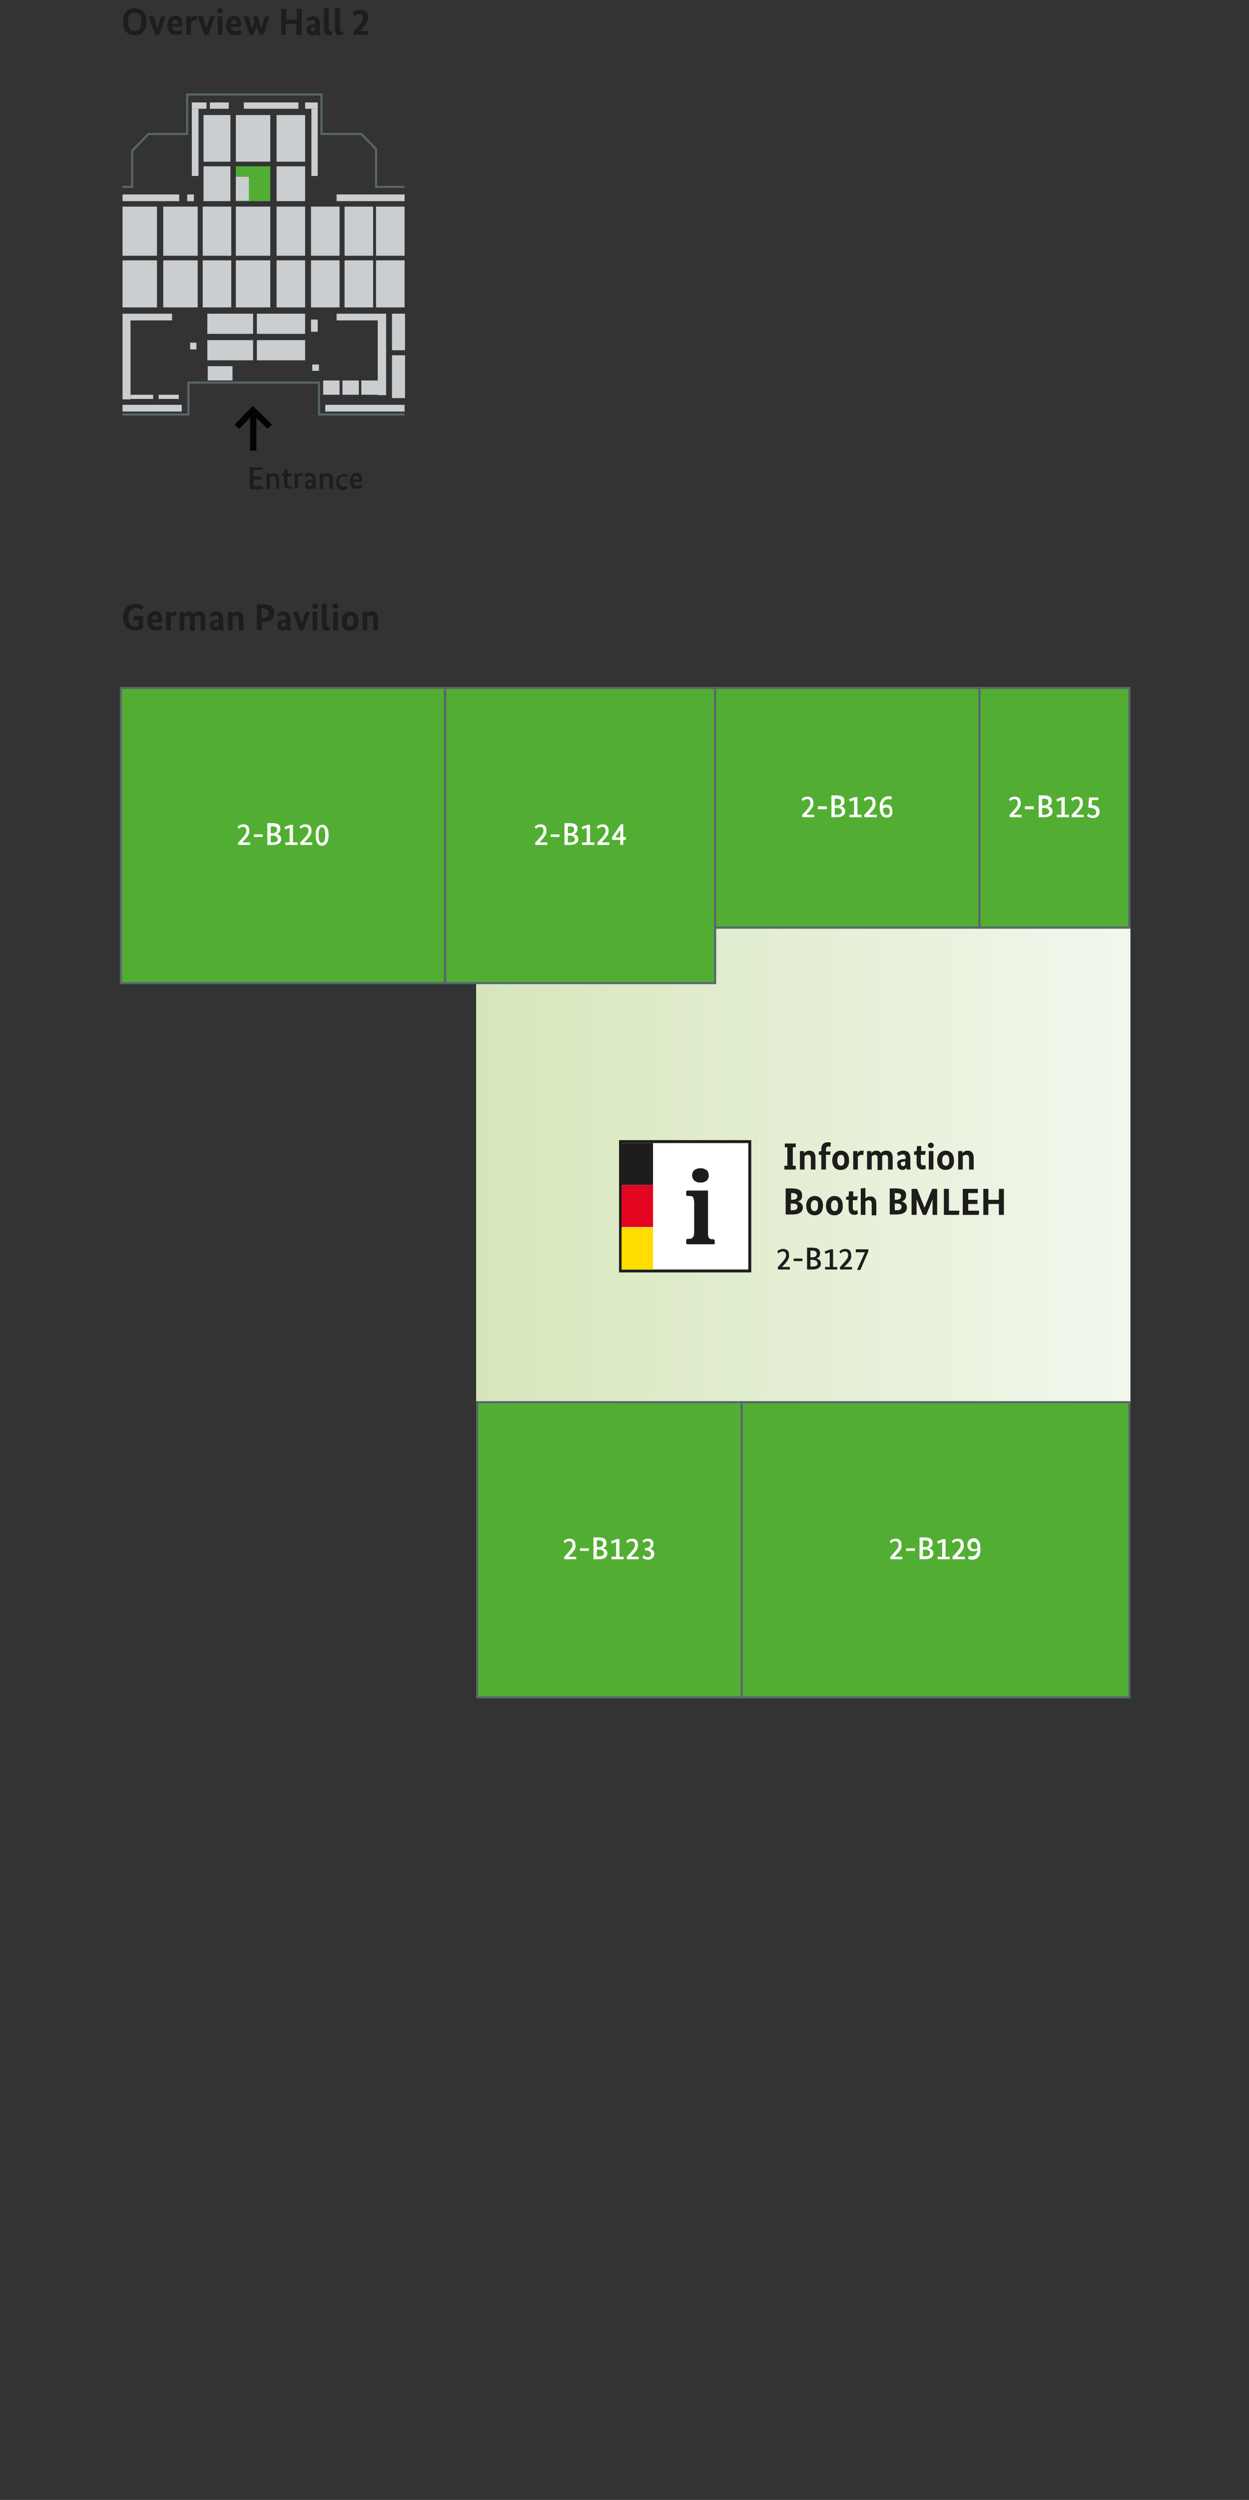 <?xml version="1.0" encoding="utf-8"?>
<!-- Generator: Adobe Illustrator 27.8.0, SVG Export Plug-In . SVG Version: 6.00 Build 0)  -->
<svg version="1.1" xmlns="http://www.w3.org/2000/svg" xmlns:xlink="http://www.w3.org/1999/xlink" x="0px" y="0px"
	 viewBox="0 0 297.6 595.3" style="enable-background:new 0 0 297.6 595.3;" xml:space="preserve">
<rect x="0" y="0" width="297.6" height="595.3" fill="#333333" stroke="none"/>
<style type="text/css">
	.Grün_x0020_bogenförmig{fill:url(#SVGID_1_);stroke:#FFFFFF;stroke-width:0.25;stroke-miterlimit:1;}
	.st0{fill:#CBCED0;}
	.st1{fill:#52AE32;}
	.st2{fill:#1D1D1B;}
	.st3{fill:#020303;}
	
		.st4{fill:url(#SVGID_00000147909196970059505850000002046754527568466335_);stroke:url(#SVGID_00000091000230238465845570000017506180844405303195_);stroke-width:0.5;}
	.st5{fill:#52AE32;stroke:#58666D;stroke-width:0.5;}
	.st6{fill:none;stroke:#58666D;stroke-width:0.5;}
	.st7{fill:#FFFFFF;}
	.st8{fill:#E40521;}
	.st9{fill:#FFDD00;}
</style>
<linearGradient id="SVGID_1_" gradientUnits="userSpaceOnUse" x1="14.173" y1="595.276" x2="14.88" y2="594.569">
	<stop  offset="0" style="stop-color:#1DA238"/>
	<stop  offset="0.983" style="stop-color:#24391D"/>
</linearGradient>
<g id="floorplan">
	<rect x="29.2" y="49.2" class="st0" width="8.2" height="11.7"/>
	<rect x="29.2" y="46.3" class="st0" width="13.5" height="1.6"/>
	<rect x="44.6" y="46.3" class="st0" width="1.6" height="1.6"/>
	<rect x="80.2" y="46.3" class="st0" width="16.2" height="1.6"/>
	<rect x="29.2" y="62" class="st0" width="8.2" height="11.2"/>
	<rect x="38.9" y="49.2" class="st0" width="8.2" height="11.7"/>
	<rect x="38.9" y="62" class="st0" width="8.2" height="11.2"/>
	<rect x="56.2" y="49.2" class="st0" width="8.2" height="11.7"/>
	<rect x="56.2" y="62" class="st0" width="8.2" height="11.2"/>
	<rect x="65.9" y="49.2" class="st0" width="6.8" height="11.7"/>
	<rect x="65.9" y="62" class="st0" width="6.8" height="11.2"/>
	<rect x="48.3" y="49.2" class="st0" width="6.8" height="11.7"/>
	<rect x="56.2" y="39.6" class="st1" width="8.2" height="8.3"/>
	<rect x="65.9" y="39.6" class="st0" width="6.8" height="8.3"/>
	<rect x="48.5" y="39.6" class="st0" width="6.4" height="8.3"/>
	<rect x="56.2" y="27.4" class="st0" width="8.2" height="11.1"/>
	<rect x="65.9" y="27.4" class="st0" width="6.8" height="11.1"/>
	<rect x="48.5" y="27.4" class="st0" width="6.4" height="11.1"/>
	<rect x="45.7" y="24.4" class="st0" width="3.5" height="1.5"/>
	<rect x="72.7" y="24.4" class="st0" width="3" height="1.5"/>
	<rect x="50" y="24.4" class="st0" width="4.5" height="1.5"/>
	<rect x="58.1" y="24.4" class="st0" width="13" height="1.5"/>
	<rect x="48.3" y="62" class="st0" width="6.8" height="11.2"/>
	<rect x="49.4" y="74.7" class="st0" width="10.9" height="4.8"/>
	<rect x="29.2" y="74.7" class="st0" width="11.8" height="1.6"/>
	<rect x="80.2" y="74.7" class="st0" width="11.8" height="1.6"/>
	<rect x="29.2" y="96.4" class="st0" width="14.1" height="1.6"/>
	<rect x="77.5" y="96.4" class="st0" width="18.9" height="1.6"/>
	<rect x="61.2" y="74.7" class="st0" width="11.5" height="4.8"/>
	<rect x="49.4" y="81" class="st0" width="10.9" height="4.8"/>
	<rect x="45.3" y="81.6" class="st0" width="1.5" height="1.6"/>
	<rect x="49.5" y="87.2" class="st0" width="5.9" height="3.4"/>
	<rect x="61.2" y="81" class="st0" width="11.5" height="4.8"/>
	<rect x="74.1" y="49.2" class="st0" width="6.8" height="11.7"/>
	<rect x="74.1" y="62" class="st0" width="6.8" height="11.2"/>
	<rect x="82.1" y="49.2" class="st0" width="6.8" height="11.7"/>
	<rect x="82.1" y="62" class="st0" width="6.8" height="11.2"/>
	<rect x="89.6" y="49.2" class="st0" width="6.8" height="11.7"/>
	<rect x="89.6" y="62" class="st0" width="6.8" height="11.2"/>
	<rect x="93.4" y="74.7" class="st0" width="3.1" height="8.7"/>
	<rect x="93.4" y="84.6" class="st0" width="3.1" height="10.2"/>
	<g>
		<path class="st2" d="M62.5,111.9h-2.1v1.6h1.9v0.7h-1.9v1.6h2.3l-0.1,0.7h-3.1v-5.2h2.9L62.5,111.9z"/>
		<path class="st2" d="M65.8,116.4v-2.1c0-0.6-0.2-0.9-0.7-0.9c-0.4,0-0.7,0.2-0.8,0.3v2.7h-0.8v-3.6h0.7v0.4h0
			c0.1-0.2,0.5-0.5,1.1-0.5c0.8,0,1.2,0.5,1.2,1.4v2.3H65.8z"/>
		<path class="st2" d="M69.4,113.4h-0.9v1.7c0,0.5,0.1,0.7,0.5,0.7c0.2,0,0.3-0.1,0.4-0.1l0.1,0.6c-0.1,0-0.3,0.1-0.7,0.1
			c-0.7,0-1.1-0.4-1.1-1.3v-1.8h-0.5v-0.5l0.5-0.1l0.1-1h0.7v1h1L69.4,113.4z"/>
		<path class="st2" d="M72.1,113.4c0,0-0.1-0.1-0.3-0.1c-0.5,0-0.7,0.2-0.8,0.4v2.6h-0.8v-3.6h0.7v0.5h0c0.1-0.3,0.4-0.6,0.9-0.6
			c0.1,0,0.2,0,0.3,0L72.1,113.4z"/>
		<path class="st2" d="M74.3,114.3h0.2v-0.2c0-0.6-0.2-0.8-0.7-0.8c-0.4,0-0.7,0.2-0.9,0.3l-0.3-0.5c0.2-0.2,0.6-0.5,1.3-0.5
			c0.8,0,1.3,0.5,1.3,1.5v1.4c0,0.4,0,0.7,0.1,0.9h-0.7c0-0.1,0-0.2,0-0.4h0c-0.1,0.2-0.4,0.5-0.9,0.5c-0.6,0-1-0.4-1-1.1
			C72.6,114.6,73.3,114.3,74.3,114.3z M73.8,115.8c0.4,0,0.6-0.2,0.7-0.3v-0.7l-0.3,0c-0.6,0-0.9,0.2-0.9,0.5
			C73.3,115.6,73.5,115.8,73.8,115.8z"/>
		<path class="st2" d="M78.5,116.4v-2.1c0-0.6-0.2-0.9-0.7-0.9c-0.4,0-0.7,0.2-0.8,0.3v2.7h-0.8v-3.6H77v0.4h0
			c0.1-0.2,0.5-0.5,1.1-0.5c0.8,0,1.2,0.5,1.2,1.4v2.3H78.5z"/>
		<path class="st2" d="M82.6,113.6c-0.1-0.1-0.3-0.2-0.7-0.2c-0.6,0-1.1,0.3-1.1,1.2c0,0.9,0.4,1.3,1,1.3c0.4,0,0.6-0.1,0.8-0.2
			l0.2,0.6c-0.1,0.1-0.5,0.4-1.1,0.4c-0.9,0-1.6-0.5-1.6-1.9c0-1.3,0.9-1.9,1.8-1.9c0.6,0,0.9,0.2,1,0.3L82.6,113.6z"/>
		<path class="st2" d="M86.2,114.7h-2c0.1,0.7,0.4,1,1,1c0.5,0,0.8-0.2,0.9-0.3l0.2,0.6c-0.1,0.1-0.4,0.4-1.3,0.4
			c-1,0-1.6-0.6-1.6-1.9c0-1.3,0.7-1.9,1.6-1.9c0.8,0,1.2,0.5,1.2,1.4C86.2,114.3,86.2,114.6,86.2,114.7z M84.1,114.2h1.4
			c0-0.1,0-0.1,0-0.2c0-0.5-0.2-0.7-0.6-0.7C84.5,113.3,84.2,113.6,84.1,114.2z"/>
	</g>
	<path class="st3" d="M61.2,97.6L61.2,97.6l-0.8-0.8c-0.1-0.1-0.2-0.1-0.3,0l-0.8,0.8L56,101c-0.1,0.1-0.1,0.2,0,0.2l0,0l0.8,0.8
		c0.1,0.1,0.2,0.1,0.3,0l0,0l2.5-2.5v7.6c0,0.1,0.1,0.2,0.2,0.2h1.1c0.1,0,0.2-0.1,0.2-0.2v-7.6l2.5,2.5c0.1,0.1,0.2,0.1,0.3,0l0,0
		l0.8-0.8c0.1-0.1,0.1-0.2,0-0.2l0,0L61.2,97.6z"/>
	<g>
		<g>
			<path class="st2" d="M32.1,8.4c-1.7,0-2.8-1.1-2.8-3.2S30.4,2,32.1,2c1.7,0,2.8,1.1,2.8,3.2S33.8,8.4,32.1,8.4z M32.1,3
				c-1,0-1.6,0.7-1.6,2.2c0,1.5,0.6,2.2,1.6,2.2c1,0,1.6-0.7,1.6-2.2C33.7,3.7,33.1,3,32.1,3z"/>
			<path class="st2" d="M37.9,8.3H37l-1.6-4.4h1.2l0.9,2.9h0l0.9-2.9h1.1L37.9,8.3z"/>
			<path class="st2" d="M43.3,6.4H41c0.1,0.7,0.5,1,1.2,1c0.6,0,0.9-0.3,1-0.4l0.3,0.8c-0.1,0.1-0.5,0.5-1.6,0.5c-1.2,0-2-0.7-2-2.3
				c0-1.6,0.9-2.3,2-2.3c0.9,0,1.5,0.6,1.5,1.8C43.4,6,43.4,6.2,43.3,6.4z M41,5.7h1.4c0-0.1,0-0.1,0-0.2c0-0.5-0.2-0.8-0.6-0.8
				C41.3,4.7,41,5,41,5.7z"/>
			<path class="st2" d="M46.8,4.9c0,0-0.2-0.1-0.3-0.1c-0.5,0-0.8,0.2-1,0.5v3h-1.1V3.9h1v0.6h0c0.2-0.4,0.5-0.7,1.1-0.7
				c0.2,0,0.3,0,0.4,0L46.8,4.9z"/>
			<path class="st2" d="M49.6,8.3h-0.9l-1.6-4.4h1.2l0.9,2.9h0l0.9-2.9h1.1L49.6,8.3z"/>
			<path class="st2" d="M52.4,3.2c-0.4,0-0.7-0.3-0.7-0.6c0-0.4,0.3-0.7,0.7-0.7c0.4,0,0.7,0.3,0.7,0.7C53,2.9,52.8,3.2,52.4,3.2z
				 M53,8.3h-1.1V3.9H53V8.3z"/>
			<path class="st2" d="M57.4,6.4H55c0.1,0.7,0.5,1,1.2,1c0.6,0,0.9-0.3,1-0.4l0.3,0.8C57.4,8,57,8.4,55.9,8.4c-1.2,0-2-0.7-2-2.3
				c0-1.6,0.9-2.3,2-2.3c0.9,0,1.5,0.6,1.5,1.8C57.4,6,57.4,6.2,57.4,6.4z M55,5.7h1.4c0-0.1,0-0.1,0-0.2c0-0.5-0.2-0.8-0.6-0.8
				C55.4,4.7,55,5,55,5.7z"/>
			<path class="st2" d="M62.8,8.3h-0.9l-0.7-2h0l-0.8,2h-0.9l-1.5-4.4h1.2l0.8,2.9h0L60.7,5l-0.4-1.1h1.1l0.9,2.9h0l0.8-2.9h1.1
				L62.8,8.3z"/>
			<path class="st2" d="M71.8,8.3h-1.2V5.7h-2.5v2.6H67V2.1h1.2v2.6h2.5V2.1h1.2V8.3z"/>
			<path class="st2" d="M74.9,5.8h0.2V5.6c0-0.6-0.2-0.9-0.7-0.9c-0.5,0-0.9,0.3-1,0.4L73,4.5c0.2-0.2,0.7-0.6,1.6-0.6
				c1,0,1.6,0.6,1.6,1.8v1.5c0,0.5,0,0.9,0.1,1.2h-1c0-0.1,0-0.3,0-0.5h0c-0.2,0.3-0.4,0.6-1,0.6c-0.7,0-1.2-0.5-1.2-1.3
				C72.9,6.2,73.8,5.8,74.9,5.8z M74.4,7.5c0.3,0,0.5-0.2,0.6-0.3V6.5l-0.2,0C74.3,6.5,74,6.7,74,7C74,7.3,74.2,7.5,74.4,7.5z"/>
			<path class="st2" d="M78.4,6.9c0,0.5,0.1,0.6,0.4,0.6c0.2,0,0.3,0,0.3-0.1l0.1,0.8c-0.1,0.1-0.4,0.2-0.8,0.2
				c-0.7,0-1.2-0.3-1.2-1.3V2l1.1-0.1V6.9z"/>
			<path class="st2" d="M81,6.9c0,0.5,0.1,0.6,0.4,0.6c0.2,0,0.3,0,0.3-0.1l0.1,0.8c-0.1,0.1-0.4,0.2-0.8,0.2
				c-0.7,0-1.2-0.3-1.2-1.3V2L81,1.9V6.9z"/>
			<path class="st2" d="M85.7,7.4L85.7,7.4l2.1,0v0.9h-3.5l-0.1-0.7c1.9-2.1,2.3-2.6,2.3-3.4c0-0.6-0.3-0.9-0.8-0.9
				c-0.6,0-1,0.4-1.2,0.5l-0.4-0.8c0.2-0.3,0.8-0.7,1.8-0.7c1.1,0,1.8,0.6,1.8,1.7C87.7,5.2,87.1,6,85.7,7.4z"/>
		</g>
	</g>
	<g>
		<path class="st2" d="M32.4,143.8c1.1,0,1.7,0.5,1.8,0.6l-0.4,0.9c-0.2-0.1-0.6-0.5-1.3-0.5c-1,0-1.9,0.6-1.9,2.2
			c0,1.6,0.7,2.2,1.8,2.2c0.2,0,0.5,0,0.6-0.1v-1.4h-1.1v-1h2.2v2.8c-0.2,0.2-0.8,0.6-1.9,0.6c-1.7,0-2.9-0.9-2.9-3.2
			C29.3,144.8,30.8,143.8,32.4,143.8z"/>
		<path class="st2" d="M38.5,148.2h-2.3c0.1,0.7,0.5,1,1.2,1c0.6,0,0.9-0.3,1-0.4l0.3,0.8c-0.1,0.1-0.5,0.5-1.6,0.5
			c-1.2,0-2-0.7-2-2.3c0-1.6,0.9-2.3,2-2.3c0.9,0,1.5,0.6,1.5,1.8C38.6,147.8,38.6,148,38.5,148.2z M36.2,147.5h1.4
			c0-0.1,0-0.1,0-0.2c0-0.5-0.2-0.8-0.6-0.8C36.5,146.5,36.2,146.8,36.2,147.5z"/>
		<path class="st2" d="M42,146.7c0,0-0.2-0.1-0.3-0.1c-0.5,0-0.8,0.2-1,0.5v3h-1.1v-4.4h1v0.6h0c0.2-0.4,0.5-0.7,1.1-0.7
			c0.2,0,0.3,0,0.4,0L42,146.7z"/>
		<path class="st2" d="M45.3,150.1v-2.6c0-0.7-0.2-0.9-0.6-0.9c-0.3,0-0.6,0.2-0.8,0.3v3.2h-1.1v-4.4h1v0.5h0
			c0.2-0.2,0.5-0.6,1.2-0.6c0.5,0,0.9,0.2,1.1,0.6c0.2-0.3,0.6-0.6,1.3-0.6c1,0,1.5,0.6,1.5,1.7v2.8h-1.1v-2.6
			c0-0.7-0.2-0.9-0.7-0.9c-0.3,0-0.6,0.1-0.7,0.3c0,0.1,0,0.3,0,0.5v2.8H45.3z"/>
		<path class="st2" d="M51.9,147.6h0.2v-0.2c0-0.6-0.2-0.9-0.7-0.9c-0.5,0-0.9,0.3-1,0.4l-0.4-0.7c0.2-0.2,0.7-0.6,1.6-0.6
			c1,0,1.6,0.6,1.6,1.8v1.5c0,0.5,0,0.9,0.1,1.2h-1c0-0.1,0-0.3,0-0.5h0c-0.2,0.3-0.4,0.6-1,0.6c-0.7,0-1.2-0.5-1.2-1.3
			C49.9,148,50.7,147.6,51.9,147.6z M51.4,149.3c0.3,0,0.5-0.2,0.6-0.3v-0.8l-0.2,0c-0.6,0-0.9,0.2-0.9,0.5
			C50.9,149.1,51.1,149.3,51.4,149.3z"/>
		<path class="st2" d="M56.9,150.1v-2.6c0-0.6-0.2-0.9-0.7-0.9c-0.4,0-0.6,0.2-0.8,0.3v3.2h-1.1v-4.4h1v0.5h0
			c0.2-0.2,0.5-0.6,1.3-0.6c0.9,0,1.4,0.6,1.4,1.7v2.8H56.9z"/>
		<path class="st2" d="M62.7,148.1h-0.3v2h-1.2v-6.2h1.6c1.8,0,2.6,0.7,2.6,2.1C65.3,147.3,64.4,148.1,62.7,148.1z M62.7,144.9h-0.4
			v2.3h0.3c0.9,0,1.4-0.4,1.4-1.2C64.1,145.3,63.6,144.9,62.7,144.9z"/>
		<path class="st2" d="M67.9,147.6h0.2v-0.2c0-0.6-0.2-0.9-0.7-0.9c-0.5,0-0.9,0.3-1,0.4l-0.4-0.7c0.2-0.2,0.7-0.6,1.6-0.6
			c1,0,1.6,0.6,1.6,1.8v1.5c0,0.5,0,0.9,0.1,1.2h-1c0-0.1,0-0.3,0-0.5h0c-0.2,0.3-0.4,0.6-1,0.6c-0.7,0-1.2-0.5-1.2-1.3
			C65.9,148,66.8,147.6,67.9,147.6z M67.5,149.3c0.3,0,0.5-0.2,0.6-0.3v-0.8l-0.2,0c-0.6,0-0.9,0.2-0.9,0.5
			C67,149.1,67.2,149.3,67.5,149.3z"/>
		<path class="st2" d="M72.3,150.1h-0.9l-1.6-4.4H71l0.9,2.9h0l0.9-2.9h1.1L72.3,150.1z"/>
		<path class="st2" d="M75.1,145c-0.4,0-0.7-0.3-0.7-0.6c0-0.4,0.3-0.7,0.7-0.7c0.4,0,0.7,0.3,0.7,0.7C75.7,144.7,75.4,145,75.1,145
			z M75.6,150.1h-1.1v-4.4h1.1V150.1z"/>
		<path class="st2" d="M77.9,148.7c0,0.5,0.1,0.6,0.4,0.6c0.2,0,0.3,0,0.3-0.1l0.1,0.8c-0.1,0.1-0.4,0.2-0.8,0.2
			c-0.7,0-1.2-0.3-1.2-1.3v-5.1l1.1-0.1V148.7z"/>
		<path class="st2" d="M79.9,145c-0.4,0-0.7-0.3-0.7-0.6c0-0.4,0.3-0.7,0.7-0.7c0.4,0,0.7,0.3,0.7,0.7C80.6,144.7,80.3,145,79.9,145
			z M80.5,150.1h-1.1v-4.4h1.1V150.1z"/>
		<path class="st2" d="M83.4,150.2c-1.1,0-2-0.7-2-2.3c0-1.5,1-2.3,2-2.3c1.1,0,2,0.7,2,2.3C85.5,149.4,84.5,150.2,83.4,150.2z
			 M83.5,146.6c-0.5,0-0.9,0.4-0.9,1.3c0,1,0.4,1.3,0.9,1.3c0.5,0,0.8-0.4,0.8-1.3C84.3,146.9,83.9,146.6,83.5,146.6z"/>
		<path class="st2" d="M89,150.1v-2.6c0-0.6-0.2-0.9-0.7-0.9c-0.4,0-0.6,0.2-0.8,0.3v3.2h-1.1v-4.4h1v0.5h0c0.2-0.2,0.5-0.6,1.3-0.6
			c0.9,0,1.4,0.6,1.4,1.7v2.8H89z"/>
	</g>
	
		<linearGradient id="SVGID_00000036247433131505570140000003632760054106305721_" gradientUnits="userSpaceOnUse" x1="113.68" y1="277.386" x2="269.078" y2="277.386">
		<stop  offset="0" style="stop-color:#D6E6BB"/>
		<stop  offset="0" style="stop-color:#D6E6BB"/>
		<stop  offset="1" style="stop-color:#F2F7ED"/>
	</linearGradient>
	
		<linearGradient id="SVGID_00000036223649827475776110000011037274325339218307_" gradientUnits="userSpaceOnUse" x1="113.43" y1="277.386" x2="269.328" y2="277.386">
		<stop  offset="0" style="stop-color:#D6E6BB"/>
		<stop  offset="0" style="stop-color:#D6E6BB"/>
		<stop  offset="1" style="stop-color:#F2F7ED"/>
	</linearGradient>
	
		<rect x="113.7" y="220.9" style="fill:url(#SVGID_00000036247433131505570140000003632760054106305721_);stroke:url(#SVGID_00000036223649827475776110000011037274325339218307_);stroke-width:0.5;" width="155.4" height="113"/>
	<rect x="176.7" y="333.9" class="st5" width="92.4" height="70.3"/>
	<rect x="113.7" y="333.9" class="st5" width="63" height="70.3"/>
	<rect x="106.1" y="163.8" class="st5" width="64.3" height="70.3"/>
	<rect x="170.4" y="163.8" class="st5" width="63" height="57.1"/>
	<rect x="28.8" y="163.8" class="st5" width="77.2" height="70.3"/>
	<rect x="233.4" y="163.8" class="st5" width="35.7" height="57.1"/>
	<rect x="56.2" y="42.1" class="st0" width="3.1" height="5.7"/>
	<rect x="45.7" y="25.9" class="st0" width="1.6" height="16"/>
	<rect x="74.2" y="25.9" class="st0" width="1.5" height="16"/>
	<rect x="29.2" y="76.3" class="st0" width="1.9" height="18.8"/>
	<rect x="31.1" y="94" class="st0" width="5.4" height="1"/>
	<rect x="37.8" y="94" class="st0" width="4.8" height="1"/>
	<rect x="90" y="76.3" class="st0" width="2" height="17.8"/>
	<rect x="86.1" y="90.6" class="st0" width="3.9" height="3.4"/>
	<rect x="81.6" y="90.6" class="st0" width="3.9" height="3.4"/>
	<rect x="77" y="90.6" class="st0" width="3.9" height="3.4"/>
	<rect x="74.1" y="76.1" class="st0" width="1.6" height="2.9"/>
	<rect x="74.4" y="86.8" class="st0" width="1.6" height="1.5"/>
	<polyline class="st6" points="96.4,44.5 89.6,44.5 89.6,35.5 86.1,31.9 76.6,31.9 76.6,22.5 44.6,22.5 44.6,31.9 35.4,31.9 
		31.5,35.9 31.5,44.5 29.2,44.5 	"/>
	<polyline class="st6" points="29.2,98.7 44.9,98.7 44.9,91.1 76,91.1 76,98.7 96.4,98.7 	"/>
</g>
<g id="standnummern">
	<g>
		<g>
			<rect x="147.8" y="271.8" class="st7" width="30.8" height="30.8"/>
			<path class="st2" d="M178.3,272.2v30.1h-30.1v-30.1H178.3 M179,271.5h-0.7h-30.1h-0.7v0.7v30.1v0.7h0.7h30.1h0.7v-0.7v-30.1
				V271.5L179,271.5z"/>
		</g>
		<rect x="148.1" y="272.2" class="st2" width="7.5" height="10"/>
		<rect x="148.1" y="282.2" class="st8" width="7.5" height="10"/>
		<rect x="148.1" y="292.3" class="st9" width="7.5" height="10"/>
		<g>
			<path class="st2" d="M168.7,279.1c-0.1-0.2-0.2-0.4-0.4-0.5c-0.2-0.1-0.4-0.2-0.6-0.3c-0.3-0.1-0.5-0.1-0.8-0.1
				c-0.3,0-0.5,0-0.8,0.1c-0.2,0.1-0.5,0.2-0.6,0.3c-0.2,0.1-0.3,0.3-0.4,0.5c-0.1,0.2-0.2,0.5-0.2,0.8c0,0.3,0.1,0.6,0.2,0.8
				c0.1,0.2,0.3,0.4,0.4,0.5c0.2,0.1,0.4,0.2,0.6,0.3c0.2,0.1,0.5,0.1,0.8,0.1c0.3,0,0.5,0,0.8-0.1c0.2-0.1,0.5-0.2,0.6-0.3
				c0.2-0.1,0.3-0.3,0.4-0.5c0.1-0.2,0.2-0.5,0.2-0.8C168.8,279.6,168.8,279.3,168.7,279.1 M170.3,296.1v-0.6c0-0.1,0-0.2-0.1-0.3
				c-0.1-0.1-0.2-0.1-0.4-0.1h-0.1c-0.4,0-0.7-0.1-0.8-0.4c-0.2-0.2-0.2-0.7-0.2-1.3v-9.7c0-0.1,0-0.1-0.1-0.2c-0.1,0-0.1,0-0.2,0
				h-0.1c-0.1,0-0.1,0-0.2,0c-0.1,0-0.1,0-0.2,0c-0.1,0-0.1,0-0.2,0c-0.1,0-0.2,0-0.3,0h-3.4c-0.2,0-0.3,0-0.4,0.1
				c-0.1,0.1-0.1,0.2-0.1,0.3v0.5c0,0.1,0,0.2,0.1,0.3c0.1,0.1,0.2,0.1,0.4,0.1h0.4c0.4,0,0.6,0.1,0.8,0.4c0.1,0.3,0.2,0.7,0.2,1.3
				v6.8c0,0.3,0,0.6-0.1,0.8c0,0.2-0.1,0.4-0.2,0.5c-0.1,0.1-0.2,0.2-0.3,0.3c-0.1,0.1-0.3,0.1-0.5,0.1h-0.3c-0.2,0-0.3,0-0.4,0.1
				c-0.1,0.1-0.1,0.2-0.1,0.3v0.6c0,0.2,0.1,0.3,0.4,0.3h6C170.2,296.3,170.3,296.3,170.3,296.1"/>
		</g>
	</g>
	<g>
		<path class="st2" d="M186.3,301.7L186.3,301.7l1.9,0v0.6h-2.8l-0.1-0.5c1.6-1.8,2-2.2,2-2.9c0-0.5-0.2-0.9-0.8-0.9
			c-0.5,0-0.9,0.3-1,0.5l-0.3-0.5c0.2-0.2,0.6-0.6,1.4-0.6c0.9,0,1.4,0.5,1.4,1.4C188.1,299.8,187.5,300.5,186.3,301.7z"/>
		<path class="st2" d="M191.2,300.3h-2.1v-0.6h2.1V300.3z"/>
		<path class="st2" d="M194.5,299.7L194.5,299.7c0.6,0.1,1.1,0.5,1.1,1.2c0,0.8-0.6,1.4-2,1.4h-1.3v-5.2h1.2c1.4,0,1.9,0.5,1.9,1.3
			C195.4,299.2,195,299.5,194.5,299.7z M193.5,297.8h-0.4v1.6h0.4c0.8,0,1.1-0.3,1.1-0.9C194.6,298.1,194.3,297.8,193.5,297.8z
			 M193.6,300h-0.5v1.6h0.5c0.9,0,1.2-0.3,1.2-0.8C194.7,300.3,194.3,300,193.6,300z"/>
		<path class="st2" d="M198.4,301.7h1.1v0.6h-2.9v-0.6h1.1v-3.5l-1,0.4l-0.2-0.6l1.4-0.5h0.6V301.7z"/>
		<path class="st2" d="M201.1,301.7L201.1,301.7l1.9,0v0.6h-2.8l-0.1-0.5c1.6-1.8,2-2.2,2-2.9c0-0.5-0.2-0.9-0.8-0.9
			c-0.5,0-0.9,0.3-1,0.5l-0.3-0.5c0.2-0.2,0.6-0.6,1.4-0.6c0.9,0,1.4,0.5,1.4,1.4C203,299.8,202.4,300.5,201.1,301.7z"/>
		<path class="st2" d="M206.9,298l-1.9,4.4h-0.8l1.9-4.2v0h-2.2v-0.7h3L206.9,298z"/>
	</g>
	<g>
		<g>
			<path class="st7" d="M213.1,370.7L213.1,370.7l1.9,0v0.6h-2.8l-0.1-0.5c1.6-1.8,2-2.2,2-2.9c0-0.5-0.2-0.9-0.8-0.9
				c-0.5,0-0.9,0.3-1,0.5l-0.3-0.5c0.2-0.2,0.6-0.6,1.4-0.6c0.9,0,1.4,0.5,1.4,1.4C215,368.8,214.3,369.5,213.1,370.7z"/>
			<path class="st7" d="M218,369.3h-2.1v-0.6h2.1V369.3z"/>
			<path class="st7" d="M221.3,368.7L221.3,368.7c0.6,0.1,1.1,0.5,1.1,1.2c0,0.8-0.6,1.4-2,1.4h-1.3v-5.2h1.2c1.4,0,1.9,0.5,1.9,1.3
				C222.3,368.2,221.8,368.5,221.3,368.7z M220.3,366.8h-0.4v1.6h0.4c0.8,0,1.1-0.3,1.1-0.9C221.4,367.1,221.2,366.8,220.3,366.8z
				 M220.4,369h-0.5v1.6h0.5c0.9,0,1.2-0.3,1.2-0.8C221.6,369.3,221.2,369,220.4,369z"/>
			<path class="st7" d="M225.2,370.7h1.1v0.6h-2.9v-0.6h1.1v-3.5l-1,0.4l-0.2-0.6l1.4-0.5h0.6V370.7z"/>
			<path class="st7" d="M228,370.7L228,370.7l1.9,0v0.6H227l-0.1-0.5c1.6-1.8,2-2.2,2-2.9c0-0.5-0.2-0.9-0.8-0.9
				c-0.5,0-0.9,0.3-1,0.5l-0.3-0.5c0.2-0.2,0.6-0.6,1.4-0.6c0.9,0,1.4,0.5,1.4,1.4C229.8,368.8,229.2,369.5,228,370.7z"/>
			<path class="st7" d="M231.6,371.4c-0.5,0-0.8-0.1-0.9-0.2l0.1-0.7c0.1,0.1,0.3,0.1,0.7,0.1c0.8,0,1.3-0.5,1.4-1.5
				c-0.2,0.2-0.6,0.3-1,0.3c-0.8,0-1.4-0.6-1.4-1.5c0-1.1,0.7-1.6,1.5-1.6c0.9,0,1.6,0.7,1.6,2.4
				C233.7,370.7,232.8,371.4,231.6,371.4z M232.1,368.9c0.4,0,0.6-0.1,0.8-0.2c0-1.2-0.4-1.6-0.9-1.6c-0.4,0-0.7,0.3-0.7,0.9
				C231.3,368.5,231.6,368.9,232.1,368.9z"/>
		</g>
	</g>
	<g>
		<g>
			<path class="st7" d="M135.4,370.7L135.4,370.7l1.9,0v0.6h-2.8l-0.1-0.5c1.6-1.8,2-2.2,2-2.9c0-0.5-0.2-0.9-0.8-0.9
				c-0.5,0-0.9,0.3-1,0.5l-0.3-0.5c0.2-0.2,0.6-0.6,1.4-0.6c0.9,0,1.4,0.5,1.4,1.4C137.3,368.8,136.7,369.5,135.4,370.7z"/>
			<path class="st7" d="M140.3,369.3h-2.1v-0.6h2.1V369.3z"/>
			<path class="st7" d="M143.6,368.7L143.6,368.7c0.6,0.1,1.1,0.5,1.1,1.2c0,0.8-0.6,1.4-2,1.4h-1.3v-5.2h1.2c1.4,0,1.9,0.5,1.9,1.3
				C144.6,368.2,144.1,368.5,143.6,368.7z M142.6,366.8h-0.4v1.6h0.4c0.8,0,1.1-0.3,1.1-0.9C143.7,367.1,143.5,366.8,142.6,366.8z
				 M142.7,369h-0.5v1.6h0.5c0.9,0,1.2-0.3,1.2-0.8C143.9,369.3,143.5,369,142.7,369z"/>
			<path class="st7" d="M147.5,370.7h1.1v0.6h-2.9v-0.6h1.1v-3.5l-1,0.4l-0.2-0.6l1.4-0.5h0.6V370.7z"/>
			<path class="st7" d="M150.3,370.7L150.3,370.7l1.9,0v0.6h-2.8l-0.1-0.5c1.6-1.8,2-2.2,2-2.9c0-0.5-0.2-0.9-0.8-0.9
				c-0.5,0-0.9,0.3-1,0.5l-0.3-0.5c0.2-0.2,0.6-0.6,1.4-0.6c0.9,0,1.4,0.5,1.4,1.4C152.1,368.8,151.5,369.5,150.3,370.7z"/>
			<path class="st7" d="M154.9,368.8L154.9,368.8c0.5,0.2,1,0.5,1,1.2c0,0.8-0.6,1.4-1.5,1.4c-0.8,0-1.2-0.4-1.3-0.5l0.3-0.6
				c0.1,0.2,0.4,0.5,0.9,0.5c0.5,0,0.8-0.2,0.8-0.7c0-0.6-0.4-0.9-1.2-0.9h-0.2l0-0.6h0.2c0.8,0,1.1-0.4,1.1-0.9
				c0-0.4-0.2-0.7-0.7-0.7c-0.5,0-0.8,0.2-0.9,0.4l-0.3-0.5c0.2-0.2,0.6-0.5,1.3-0.5c0.8,0,1.3,0.4,1.3,1.2
				C155.7,368.3,155.3,368.6,154.9,368.8z"/>
		</g>
	</g>
	<g>
		<g>
			<path class="st7" d="M57.7,200.6L57.7,200.6l1.9,0v0.6h-2.8l-0.1-0.5c1.6-1.7,2-2.2,2-2.9c0-0.5-0.2-0.9-0.8-0.9
				c-0.5,0-0.9,0.3-1,0.5l-0.3-0.5c0.2-0.2,0.6-0.6,1.4-0.6c0.9,0,1.4,0.5,1.4,1.4C59.5,198.7,58.9,199.4,57.7,200.6z"/>
			<path class="st7" d="M62.6,199.3h-2.1v-0.6h2.1V199.3z"/>
			<path class="st7" d="M65.9,198.6L65.9,198.6c0.6,0.1,1.1,0.5,1.1,1.2c0,0.8-0.6,1.4-2,1.4h-1.3v-5.2h1.2c1.4,0,1.9,0.5,1.9,1.3
				C66.8,198.2,66.4,198.5,65.9,198.6z M64.9,196.8h-0.4v1.6h0.4c0.8,0,1.1-0.3,1.1-0.9C66,197,65.7,196.8,64.9,196.8z M65,199h-0.5
				v1.6H65c0.9,0,1.2-0.3,1.2-0.8C66.1,199.3,65.7,199,65,199z"/>
			<path class="st7" d="M69.8,200.6h1.1v0.6H68v-0.6H69v-3.5l-1,0.4l-0.2-0.6l1.4-0.5h0.6V200.6z"/>
			<path class="st7" d="M72.5,200.6L72.5,200.6l1.9,0v0.6h-2.8l-0.1-0.5c1.6-1.7,2-2.2,2-2.9c0-0.5-0.2-0.9-0.8-0.9
				c-0.5,0-0.9,0.3-1,0.5l-0.3-0.5c0.2-0.2,0.6-0.6,1.4-0.6c0.9,0,1.4,0.5,1.4,1.4C74.3,198.7,73.7,199.4,72.5,200.6z"/>
			<path class="st7" d="M76.7,201.4c-0.9,0-1.5-0.8-1.5-2.5c0-1.8,0.7-2.5,1.6-2.5c0.9,0,1.5,0.8,1.5,2.5
				C78.3,200.6,77.6,201.4,76.7,201.4z M76.7,197c-0.5,0-0.8,0.5-0.8,1.9c0,1.4,0.3,1.8,0.8,1.8c0.5,0,0.8-0.5,0.8-1.8
				C77.5,197.5,77.2,197,76.7,197z"/>
		</g>
	</g>
	<g>
		<g>
			<path class="st7" d="M128.5,200.6L128.5,200.6l1.9,0v0.6h-2.8l-0.1-0.5c1.6-1.7,2-2.2,2-2.9c0-0.5-0.2-0.9-0.8-0.9
				c-0.5,0-0.9,0.3-1,0.5l-0.3-0.5c0.2-0.2,0.6-0.6,1.4-0.6c0.9,0,1.4,0.5,1.4,1.4C130.3,198.7,129.7,199.4,128.5,200.6z"/>
			<path class="st7" d="M133.3,199.3h-2.1v-0.6h2.1V199.3z"/>
			<path class="st7" d="M136.7,198.6L136.7,198.6c0.6,0.1,1.1,0.5,1.1,1.2c0,0.8-0.6,1.4-2,1.4h-1.3v-5.2h1.2c1.4,0,1.9,0.5,1.9,1.3
				C137.6,198.2,137.1,198.5,136.7,198.6z M135.7,196.8h-0.4v1.6h0.4c0.8,0,1.1-0.3,1.1-0.9C136.8,197,136.5,196.8,135.7,196.8z
				 M135.8,199h-0.5v1.6h0.5c0.9,0,1.2-0.3,1.2-0.8C136.9,199.3,136.5,199,135.8,199z"/>
			<path class="st7" d="M140.5,200.6h1.1v0.6h-2.9v-0.6h1.1v-3.5l-1,0.4l-0.2-0.6l1.4-0.5h0.6V200.6z"/>
			<path class="st7" d="M143.3,200.6L143.3,200.6l1.9,0v0.6h-2.8l-0.1-0.5c1.6-1.7,2-2.2,2-2.9c0-0.5-0.2-0.9-0.8-0.9
				c-0.5,0-0.9,0.3-1,0.5l-0.3-0.5c0.2-0.2,0.6-0.6,1.4-0.6c0.9,0,1.4,0.5,1.4,1.4C145.1,198.7,144.5,199.4,143.3,200.6z"/>
			<path class="st7" d="M149.1,200h-0.6v1.2h-0.7V200h-1.9l-0.1-0.6l2.1-3.1h0.6v3h0.6V200z M147.8,197.6L147.8,197.6l-1.2,1.8h1.2
				V197.6z"/>
		</g>
	</g>
	<g>
		<g>
			<path class="st7" d="M192.1,194L192.1,194l1.9,0v0.6h-2.8l-0.1-0.5c1.6-1.7,2-2.2,2-2.9c0-0.5-0.2-0.9-0.8-0.9
				c-0.5,0-0.9,0.3-1,0.5l-0.3-0.5c0.2-0.2,0.6-0.6,1.4-0.6c0.9,0,1.4,0.5,1.4,1.4C193.9,192.1,193.3,192.8,192.1,194z"/>
			<path class="st7" d="M197,192.7h-2.1V192h2.1V192.7z"/>
			<path class="st7" d="M200.3,192L200.3,192c0.6,0.1,1.1,0.5,1.1,1.2c0,0.8-0.6,1.4-2,1.4h-1.3v-5.2h1.2c1.4,0,1.9,0.5,1.9,1.3
				C201.3,191.6,200.8,191.8,200.3,192z M199.3,190.2h-0.4v1.6h0.4c0.8,0,1.1-0.3,1.1-0.9C200.4,190.4,200.1,190.2,199.3,190.2z
				 M199.4,192.4h-0.5v1.6h0.5c0.9,0,1.2-0.3,1.2-0.8C200.5,192.7,200.2,192.4,199.4,192.4z"/>
			<path class="st7" d="M204.2,194h1.1v0.6h-2.9V194h1.1v-3.5l-1,0.4l-0.2-0.6l1.4-0.5h0.6V194z"/>
			<path class="st7" d="M207,194L207,194l1.9,0v0.6H206l-0.1-0.5c1.6-1.7,2-2.2,2-2.9c0-0.5-0.2-0.9-0.8-0.9c-0.5,0-0.9,0.3-1,0.5
				l-0.3-0.5c0.2-0.2,0.6-0.6,1.4-0.6c0.9,0,1.4,0.5,1.4,1.4C208.8,192.1,208.2,192.8,207,194z"/>
			<path class="st7" d="M211.3,194.7c-1,0-1.7-0.7-1.7-2.5c0-1.8,1.1-2.6,2.1-2.6c0.5,0,0.7,0.1,0.8,0.2l-0.1,0.6
				c-0.1,0-0.3-0.1-0.7-0.1c-0.8,0-1.3,0.5-1.4,1.6c0.2-0.2,0.6-0.3,1-0.3c0.8,0,1.3,0.5,1.3,1.4
				C212.8,194.1,212.2,194.7,211.3,194.7z M210.4,192.5c0,1.1,0.4,1.6,0.9,1.6c0.4,0,0.7-0.3,0.7-0.9c0-0.6-0.3-0.9-0.8-0.9
				C210.9,192.3,210.6,192.4,210.4,192.5z"/>
		</g>
	</g>
	<g>
		<g>
			<path class="st7" d="M241.5,194L241.5,194l1.9,0v0.6h-2.8l-0.1-0.5c1.6-1.7,2-2.2,2-2.9c0-0.5-0.2-0.9-0.8-0.9
				c-0.5,0-0.9,0.3-1,0.5l-0.3-0.5c0.2-0.2,0.6-0.6,1.4-0.6c0.9,0,1.4,0.5,1.4,1.4C243.3,192.1,242.7,192.8,241.5,194z"/>
			<path class="st7" d="M246.3,192.7h-2.1V192h2.1V192.7z"/>
			<path class="st7" d="M249.7,192L249.7,192c0.6,0.1,1.1,0.5,1.1,1.2c0,0.8-0.6,1.4-2,1.4h-1.3v-5.2h1.2c1.4,0,1.9,0.5,1.9,1.3
				C250.6,191.6,250.2,191.8,249.7,192z M248.7,190.2h-0.4v1.6h0.4c0.8,0,1.1-0.3,1.1-0.9C249.8,190.4,249.5,190.2,248.7,190.2z
				 M248.8,192.4h-0.5v1.6h0.5c0.9,0,1.2-0.3,1.2-0.8C249.9,192.7,249.5,192.4,248.8,192.4z"/>
			<path class="st7" d="M253.6,194h1.1v0.6h-2.9V194h1.1v-3.5l-1,0.4l-0.2-0.6l1.4-0.5h0.6V194z"/>
			<path class="st7" d="M256.3,194L256.3,194l1.9,0v0.6h-2.8l-0.1-0.5c1.6-1.7,2-2.2,2-2.9c0-0.5-0.2-0.9-0.8-0.9
				c-0.5,0-0.9,0.3-1,0.5l-0.3-0.5c0.2-0.2,0.6-0.6,1.4-0.6c0.9,0,1.4,0.5,1.4,1.4C258.1,192.1,257.5,192.8,256.3,194z"/>
			<path class="st7" d="M261.8,190.5h-1.6l-0.1,1.2c1.4,0.1,1.9,0.7,1.9,1.6c0,0.9-0.6,1.5-1.6,1.5c-0.8,0-1.2-0.4-1.4-0.5l0.3-0.6
				c0.1,0.1,0.5,0.5,1,0.5c0.6,0,0.9-0.3,0.9-0.8c0-0.7-0.5-1-1.9-1.1l0.2-2.4h2.2V190.5z"/>
		</g>
	</g>
	<g>
		<path class="st2" d="M187.7,273.2H187v-0.9h2.6v0.9h-0.7v4.4h0.7v0.9h-2.7v-0.9h0.7V273.2z"/>
		<path class="st2" d="M193.2,278.5v-2.6c0-0.6-0.2-0.9-0.7-0.9c-0.4,0-0.6,0.2-0.8,0.3v3.2h-1.1v-4.4h1v0.5h0
			c0.2-0.2,0.5-0.6,1.3-0.6c0.9,0,1.4,0.6,1.4,1.7v2.8H193.2z"/>
		<path class="st2" d="M197.8,275h-1v3.5h-1.1V275h-0.6v-0.8l0.6-0.1v-0.4c0-1.2,0.6-1.7,1.6-1.7c0.4,0,0.7,0.1,0.7,0.2l-0.2,0.9
			c-0.1,0-0.2-0.1-0.4-0.1c-0.4,0-0.6,0.2-0.6,0.8v0.4h1.1L197.8,275z"/>
		<path class="st2" d="M200.3,278.6c-1.1,0-2-0.7-2-2.3c0-1.5,1-2.3,2-2.3c1.1,0,2,0.7,2,2.3C202.4,277.9,201.4,278.6,200.3,278.6z
			 M200.4,275c-0.5,0-0.9,0.4-0.9,1.3c0,1,0.4,1.3,0.9,1.3c0.5,0,0.8-0.4,0.8-1.3C201.2,275.3,200.8,275,200.4,275z"/>
		<path class="st2" d="M205.7,275.1c0,0-0.2-0.1-0.3-0.1c-0.5,0-0.8,0.2-1,0.5v3h-1.1v-4.4h1v0.6h0c0.2-0.4,0.5-0.7,1.1-0.7
			c0.2,0,0.3,0,0.4,0L205.7,275.1z"/>
		<path class="st2" d="M209.1,278.5v-2.6c0-0.7-0.2-0.9-0.6-0.9c-0.3,0-0.6,0.2-0.8,0.3v3.2h-1.1v-4.4h1v0.5h0
			c0.2-0.2,0.5-0.6,1.2-0.6c0.5,0,0.9,0.2,1.1,0.6c0.2-0.3,0.6-0.6,1.3-0.6c1,0,1.5,0.6,1.5,1.7v2.8h-1.1v-2.6
			c0-0.7-0.2-0.9-0.7-0.9c-0.3,0-0.6,0.1-0.7,0.3c0,0.1,0,0.3,0,0.5v2.8H209.1z"/>
		<path class="st2" d="M215.6,276h0.2v-0.2c0-0.6-0.2-0.9-0.7-0.9c-0.5,0-0.9,0.3-1,0.4l-0.4-0.7c0.2-0.2,0.7-0.6,1.6-0.6
			c1,0,1.6,0.6,1.6,1.8v1.5c0,0.5,0,0.9,0.1,1.2h-1c0-0.1,0-0.3,0-0.5h0c-0.2,0.3-0.4,0.6-1,0.6c-0.7,0-1.2-0.5-1.2-1.3
			C213.6,276.4,214.5,276,215.6,276z M215.1,277.7c0.3,0,0.5-0.2,0.6-0.3v-0.8l-0.2,0c-0.6,0-0.9,0.2-0.9,0.5
			C214.7,277.5,214.9,277.7,215.1,277.7z"/>
		<path class="st2" d="M220.4,275h-1v1.7c0,0.6,0.2,0.8,0.6,0.8c0.2,0,0.4-0.1,0.5-0.1l0.1,0.9c-0.1,0-0.4,0.2-0.8,0.2
			c-0.9,0-1.4-0.5-1.4-1.7V275h-0.6v-0.8l0.6-0.1l0.1-1.2h1v1.2h1.1L220.4,275z"/>
		<path class="st2" d="M221.8,273.4c-0.4,0-0.7-0.3-0.7-0.6c0-0.4,0.3-0.7,0.7-0.7c0.4,0,0.7,0.3,0.7,0.7
			C222.5,273.1,222.2,273.4,221.8,273.4z M222.4,278.5h-1.1v-4.4h1.1V278.5z"/>
		<path class="st2" d="M225.3,278.6c-1.1,0-2-0.7-2-2.3c0-1.5,1-2.3,2-2.3c1.1,0,2,0.7,2,2.3C227.4,277.9,226.4,278.6,225.3,278.6z
			 M225.4,275c-0.5,0-0.9,0.4-0.9,1.3c0,1,0.4,1.3,0.9,1.3c0.5,0,0.8-0.4,0.8-1.3C226.2,275.3,225.8,275,225.4,275z"/>
		<path class="st2" d="M230.9,278.5v-2.6c0-0.6-0.2-0.9-0.7-0.9c-0.4,0-0.6,0.2-0.8,0.3v3.2h-1.1v-4.4h1v0.5h0
			c0.2-0.2,0.5-0.6,1.3-0.6c0.9,0,1.4,0.6,1.4,1.7v2.8H230.9z"/>
		<path class="st2" d="M190,286.1L190,286.1c0.6,0.1,1.3,0.6,1.3,1.4c0,1-0.7,1.7-2.5,1.7h-1.6v-6.2h1.5c1.8,0,2.4,0.6,2.4,1.6
			C191.2,285.6,190.6,286,190,286.1z M188.8,284.1h-0.3v1.6h0.3c0.8,0,1.2-0.3,1.2-0.9C189.9,284.4,189.6,284.1,188.8,284.1z
			 M188.9,286.6h-0.5v1.6h0.4c0.9,0,1.2-0.3,1.2-0.8C190.1,286.9,189.7,286.6,188.9,286.6z"/>
		<path class="st2" d="M194.1,289.4c-1.1,0-2-0.7-2-2.3c0-1.5,1-2.3,2-2.3c1.1,0,2,0.7,2,2.3C196.1,288.7,195.2,289.4,194.1,289.4z
			 M194.1,285.8c-0.5,0-0.9,0.4-0.9,1.3c0,1,0.4,1.3,0.9,1.3c0.5,0,0.8-0.4,0.8-1.3C195,286.1,194.6,285.8,194.1,285.8z"/>
		<path class="st2" d="M198.8,289.4c-1.1,0-2-0.7-2-2.3c0-1.5,1-2.3,2-2.3c1.1,0,2,0.7,2,2.3C200.9,288.7,199.9,289.4,198.8,289.4z
			 M198.9,285.8c-0.5,0-0.9,0.4-0.9,1.3c0,1,0.4,1.3,0.9,1.3c0.5,0,0.8-0.4,0.8-1.3C199.7,286.1,199.3,285.8,198.9,285.8z"/>
		<path class="st2" d="M204.2,285.8h-1v1.7c0,0.6,0.2,0.8,0.6,0.8c0.2,0,0.4-0.1,0.5-0.1l0.1,0.9c-0.1,0-0.4,0.2-0.8,0.2
			c-0.9,0-1.4-0.5-1.4-1.7v-1.9h-0.6V285l0.6-0.1l0.1-1.2h1v1.2h1.1L204.2,285.8z"/>
		<path class="st2" d="M207.7,289.3v-2.6c0-0.6-0.2-0.9-0.7-0.9c-0.4,0-0.6,0.2-0.8,0.3v3.2h-1.1V283l1.1-0.1v2.5h0
			c0.2-0.2,0.5-0.5,1.2-0.5c0.9,0,1.4,0.6,1.4,1.7v2.8H207.7z"/>
		<path class="st2" d="M214.8,286.1L214.8,286.1c0.6,0.1,1.3,0.6,1.3,1.4c0,1-0.7,1.7-2.5,1.7H212v-6.2h1.5c1.8,0,2.4,0.6,2.4,1.6
			C215.9,285.6,215.3,286,214.8,286.1z M213.5,284.1h-0.3v1.6h0.3c0.8,0,1.2-0.3,1.2-0.9C214.7,284.4,214.4,284.1,213.5,284.1z
			 M213.7,286.6h-0.5v1.6h0.4c0.9,0,1.2-0.3,1.2-0.8C214.9,286.9,214.4,286.6,213.7,286.6z"/>
		<path class="st2" d="M223.4,289.3h-1.2v-3.7h0l-1.5,3.7h-0.8l-1.5-3.7h0v3.7h-1.2v-6.2h1.3l1.8,4.5h0l1.8-4.5h1.2V289.3z"/>
		<path class="st2" d="M226.1,283.1v5.2h2.5l-0.1,1h-3.6v-6.2H226.1z"/>
		<path class="st2" d="M233,284.1h-2.3v1.6h2.2v1h-2.2v1.6h2.6l-0.1,1h-3.8v-6.2h3.6L233,284.1z"/>
		<path class="st2" d="M239.2,289.3H238v-2.6h-2.5v2.6h-1.2v-6.2h1.2v2.6h2.5v-2.6h1.2V289.3z"/>
	</g>
</g>
</svg>
